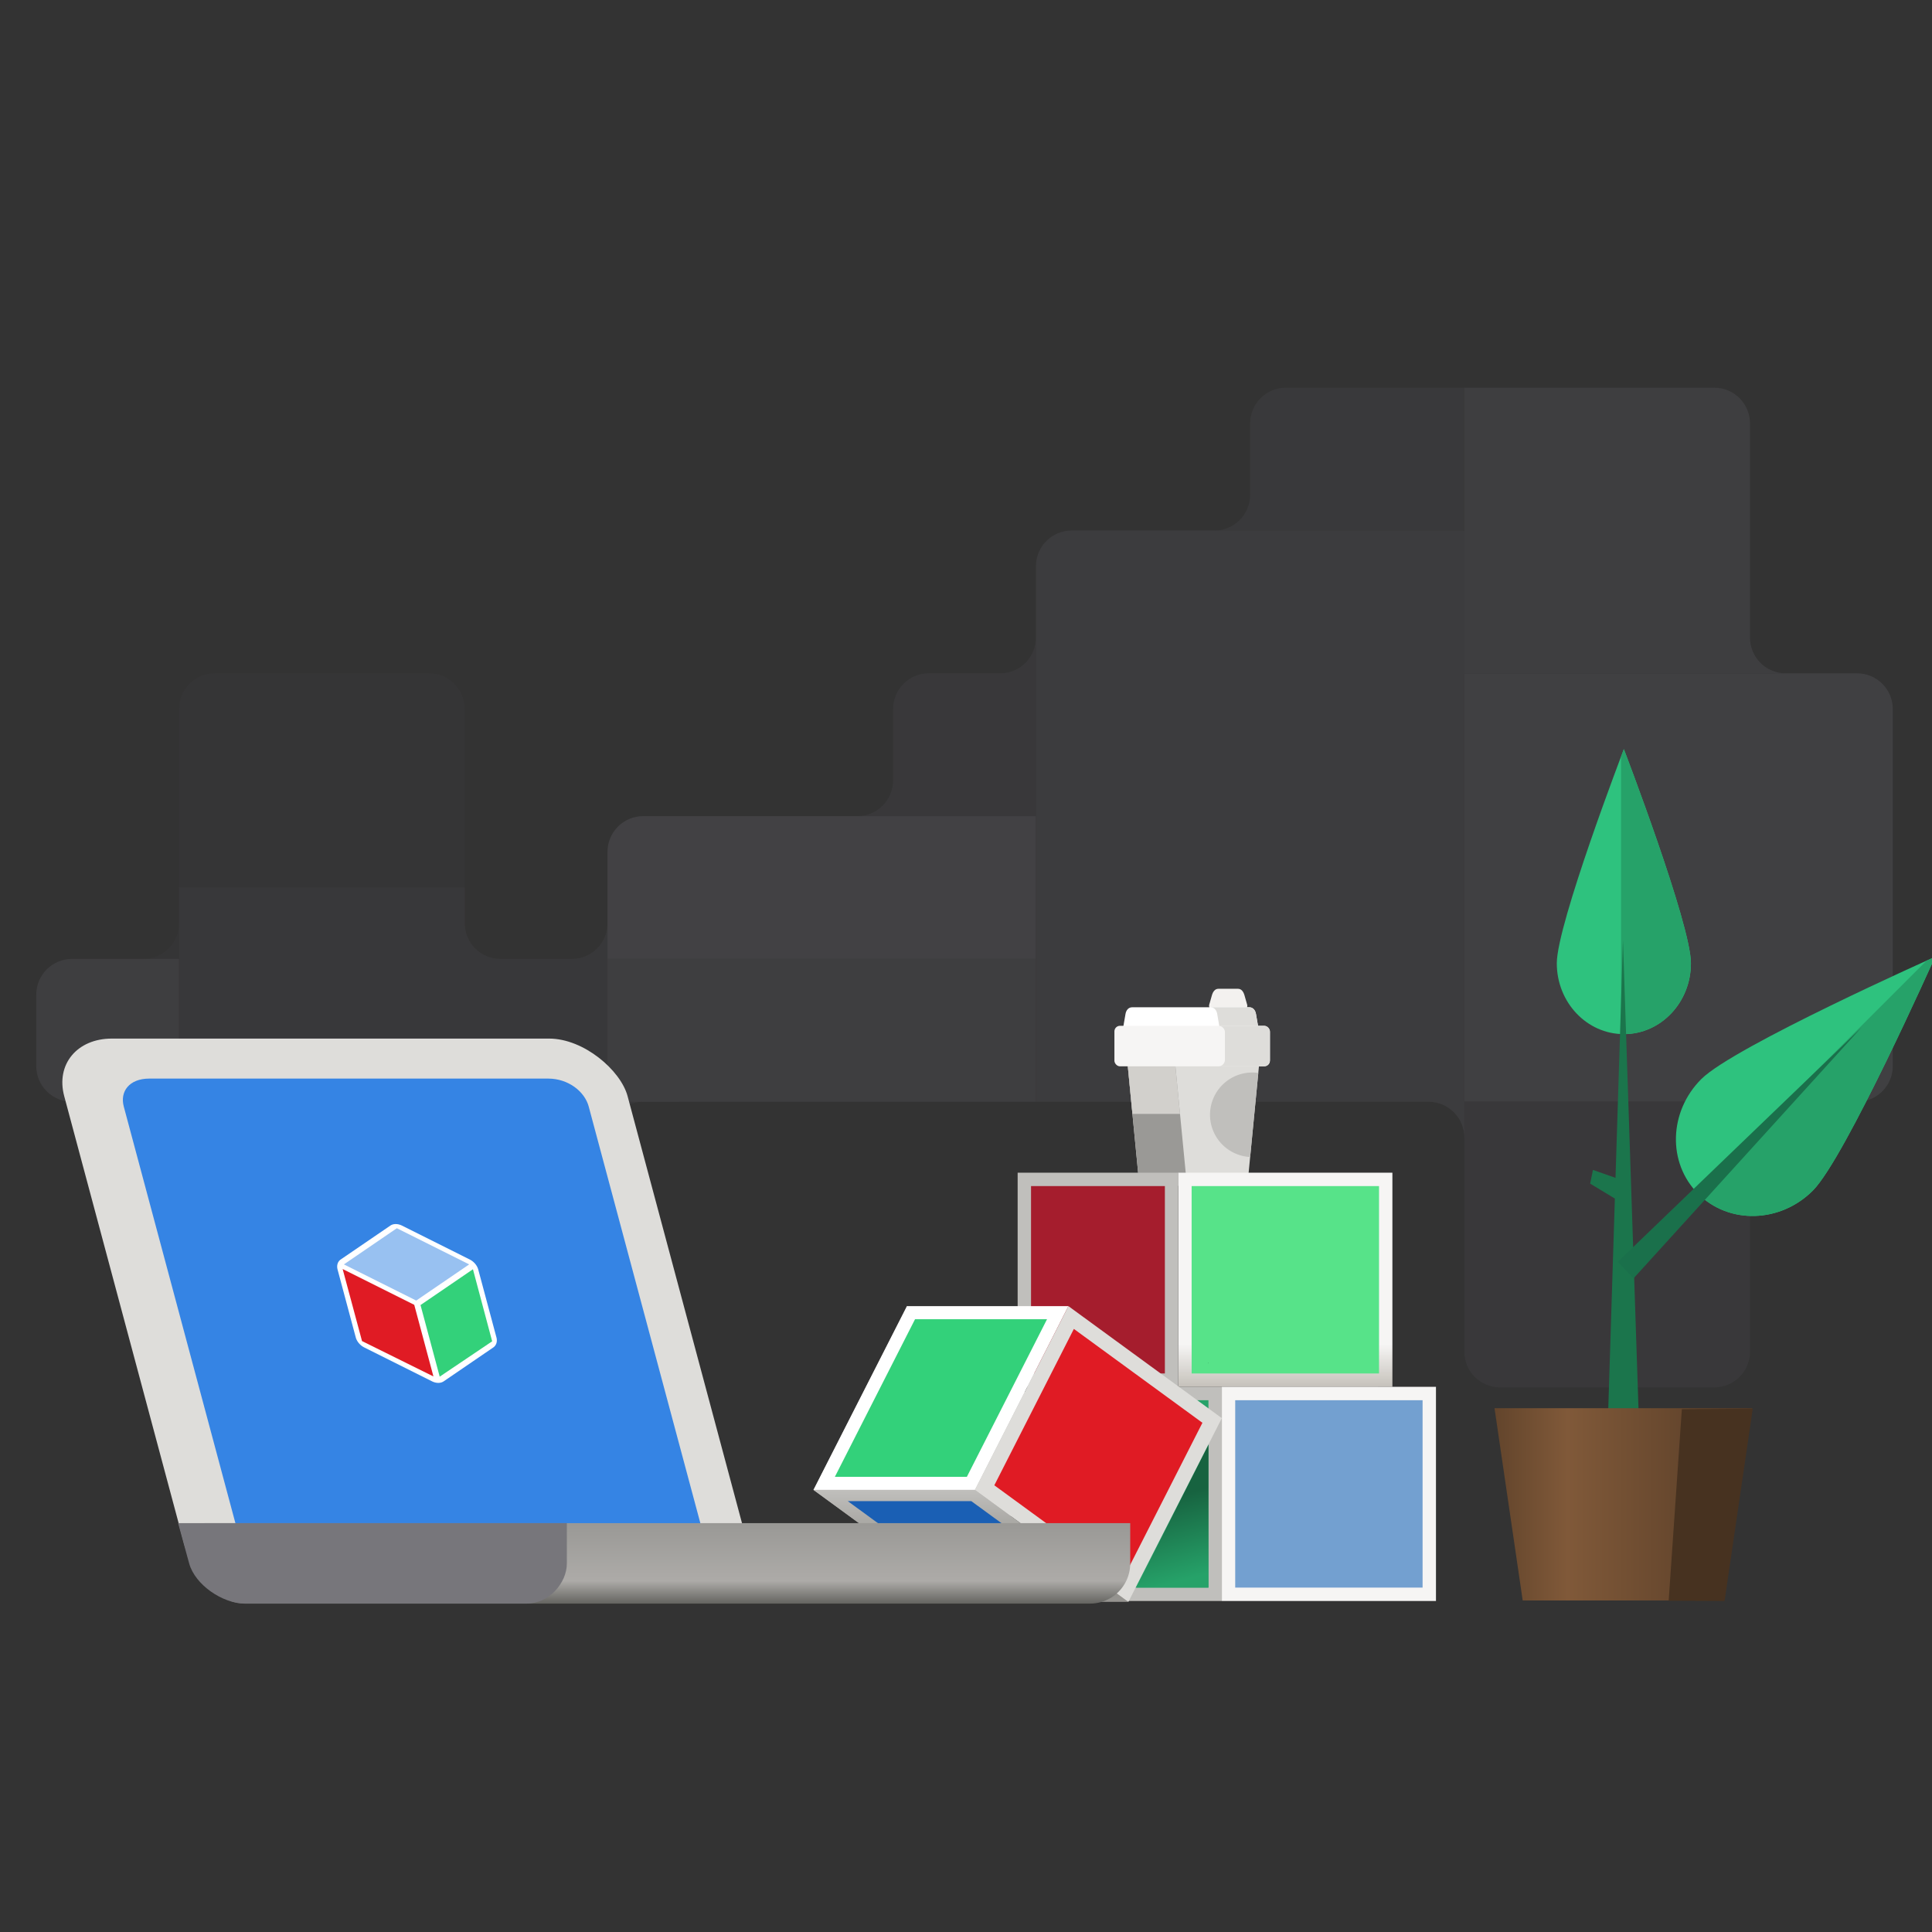 <svg xmlns="http://www.w3.org/2000/svg" xmlns:xlink="http://www.w3.org/1999/xlink" width="1026" height="1026"><rect width="100%" height="100%" fill="#333333" stroke="none"/><defs><linearGradient xlink:href="#d" id="j" x1="496" y1="744" x2="506.718" y2="784" gradientUnits="userSpaceOnUse" gradientTransform="translate(-214.019 -285.26) scale(1.422)"/><linearGradient id="f"><stop offset="0" stop-color="#f6f5f4"/><stop offset="1" stop-color="#c5c1ba"/></linearGradient><linearGradient xlink:href="#a" id="h" x1="832" y1="776.125" x2="896" y2="776.125" gradientUnits="userSpaceOnUse" gradientTransform="matrix(1.185 0 0 1.185 -141.898 -97.468)"/><linearGradient id="b"><stop offset="0" stop-color="#ff7800"/><stop offset="1" stop-color="#ed333b"/></linearGradient><linearGradient xlink:href="#c" id="k" x1="384.194" y1="742.01" x2="384.194" y2="800" gradientUnits="userSpaceOnUse" gradientTransform="matrix(1.185 0 0 1.185 -94.514 -97.468)"/><linearGradient id="c"><stop offset="0" stop-color="#c0bfbc"/><stop offset=".696" stop-color="#8b8984"/><stop offset="1" stop-color="#969591"/></linearGradient><linearGradient id="a"><stop offset="0" stop-color="#63452c"/><stop offset=".279" stop-color="#805939"/><stop offset="1" stop-color="#553b26"/></linearGradient><linearGradient id="d"><stop offset="0" stop-color="#176340"/><stop offset="1" stop-color="#26a269"/></linearGradient><linearGradient xlink:href="#e" id="l" x1="203.261" y1="784" x2="203.261" y2="800" gradientUnits="userSpaceOnUse" gradientTransform="matrix(1.185 0 0 1.185 -37.654 -97.024)"/><linearGradient id="e"><stop offset="0" stop-color="#9a9996"/><stop offset=".7" stop-color="#adaba8"/><stop offset="1" stop-color="#60605c"/></linearGradient><linearGradient xlink:href="#f" id="i" x1="-689.755" y1="646.41" x2="-689.755" y2="672" gradientUnits="userSpaceOnUse" gradientTransform="matrix(1.185 0 0 1.185 94.514 -97.468)"/><clipPath clipPathUnits="userSpaceOnUse" id="g"><path d="M672 272v32a16 16 135 01-16 16h-64a16 16 135 00-16 16v32a16 16 135 01-16 16h-32a16 16 135 00-16 16v32a16 16 135 01-16 16h-96a16 16 135 00-16 16v32a16 16 135 01-16 16h-32a16 16 45 01-16-16v-96a16 16 45 00-16-16h-96a16 16 135 00-16 16v96a16 16 135 01-16 16h-32a16 16 135 00-16 16v32a16 16 45 0016 16h32a16 16 45 0116 16v96a16 16 45 0016 16h160a16 16 135 0016-16v-96a16 16 135 0116-16h352a16 16 45 0116 16v96a16 16 45 0016 16h96a16 16 135 0016-16v-96a16 16 135 0116-16h32a16 16 135 0016-16V400a16 16 45 00-16-16h-32a16 16 45 01-16-16v-96a16 16 45 00-16-16H688a16 16 135 00-16 16z" fill="#c061cb" stroke-width="6.859" stroke-linecap="round" paint-order="markers fill stroke"/></clipPath></defs><g clip-path="url(#g)" transform="matrix(1.185 0 0 1.185 -132.422 -97.468)" stroke-width=".844" paint-order="markers fill stroke" opacity=".27"><path fill="#3c3a3f" d="M160 384h192v128H160z"/><path fill="#5e5c64" d="M128 512h64v96h-64z"/><path fill="#48474c" d="M192 480h224v224H192z"/><path fill="#6a6871" d="M384 448h192v64H384z"/><path fill="#5e5c64" d="M384 512h128v64H384zM576 512h-64v64h64z"/><path fill="#4a484f" d="M576 352h-96v96h96z"/><path fill="#65636b" d="M960 384H768v192h192z"/><path fill="#5e5c64" d="M928 256H768v128h160z"/><path fill="#4b4a50" d="M768 256H640v64h128z"/><path fill="#4a484f" d="M928 576H736v128h192z"/><path fill="#55545b" d="M768 320H576v288h192z"/></g><path d="M380.31-440.427c-12.107 0-21.852 12.675-21.852 28.418v129.266c0 15.743 9.745 26.655 21.853 26.633h75.754l46.92 46.922 46.922-46.922h72.94c12.107 0 21.855-10.89 21.855-26.633V-412.01c0-15.743-9.748-28.418-21.855-28.418z" fill="#e01b24"/><path d="M380.31-440.702c-12.107 0-21.852 8.555-21.852 24.299v129.266c0 15.743 9.745 26.633 21.853 26.633h75.754l46.92 46.922 46.922-46.922h72.94c12.107 0 21.855-10.89 21.855-26.633v-129.266c0-15.744-9.748-24.299-21.855-24.299z" fill="#ed333b"/><path d="M477.525-391.881a33.752 33.752 0 00-33.752 33.752 33.752 33.752 0 0010.172 24.151l-.375.193 50.033 50.033 50.033-50.033-.126-.064a33.752 33.752 0 0010.305-24.28 33.752 33.752 0 00-33.752-33.752 33.752 33.752 0 00-26.269 12.56 33.752 33.752 0 00-26.269-12.56z" fill="#fff"/><g stroke-width=".844"><path d="M897.98 511.533c0 20.79-15.947 37.645-35.617 37.645-19.67 0-35.617-16.854-35.617-37.645 0-20.791 35.617-113.702 35.617-113.702s35.616 92.91 35.616 113.702z" fill="#2ec27e"/><path d="M862.361 397.832s-1.192 3.192-1.49 3.977v147.29c.497.022.987.08 1.49.08 19.671 0 35.617-16.856 35.617-37.647 0-20.79-35.617-113.7-35.617-113.7z" fill="#26a269"/></g><g stroke-width=".844"><path d="M962.71 632.274c-17.287 17.287-44.56 18.042-60.915 1.687-16.355-16.355-15.6-43.627 1.688-60.914 17.286-17.287 124.15-64.924 124.15-64.924s-47.637 106.864-64.923 124.151z" fill="#2ec27e"/><path d="M1027.631 508.123s-3.646 1.662-4.546 2.067L900.62 632.655c.396.432.755.887 1.174 1.306 16.355 16.355 43.628 15.599 60.915-1.688s64.922-124.15 64.922-124.15z" fill="#26a269"/></g><path d="M861.887 499.26l-9.643 307.51 19.862.66z" fill="#1b754c"/><path d="M988.579 545.608L859.172 670.072l8.289 8.857z" fill="#1a704b"/><path d="M843.688 793.647h75.814l-8.292 56.564h-59.23z" fill="url(#h)" transform="matrix(1.805 0 0 1.805 -729.185 -684.696)"/><path d="M915.844 850.21l14.97-102.115-37.659.272-6.999 101.719z" fill="#473220"/><path d="M858.885 637.293l-14.412-8.718 1.468-7.277 14.074 4.93z" fill="#1b754c"/><g transform="matrix(.588 0 0 .588 -1043.728 4068.203)" stroke-width="1.701"><path d="M2875.496-6025.689h17.595c3.284 0 5.025 2.77 5.927 5.927l2.388 8.36c1.048 3.669-3.072 6.888-6.888 6.888h-20.448c-3.816 0-7.937-3.22-6.889-6.888l2.388-8.36c.902-3.157 2.644-5.927 5.927-5.927z" style="marker:none" fill="#f3f1ef"/><path d="M2797.496-6008.975h105.942c3.284 0 5.366 2.692 5.927 5.928l3.98 22.966c.598 3.454-2.822 6.327-6.328 6.327h-113.1c-3.505 0-6.926-2.873-6.327-6.327l3.98-22.966c.56-3.236 2.643-5.928 5.926-5.928z" style="marker:none" fill="#fff"/><path d="M2797.596-5981.913h110.518c3.283 0 6.244 2.658 5.927 5.927l-11.939 123.167c-.262 2.705-2.188 4.905-4.905 4.905h-88.684c-2.717 0-4.643-2.2-4.905-4.905l-11.939-123.167c-.317-3.269 2.644-5.927 5.927-5.927z" style="marker:none" fill="#deddda"/><path d="M2797.597-5981.913c-3.284 0-6.245 2.659-5.928 5.927l11.939 123.167c.262 2.705 2.187 4.904 4.904 4.904h42.98c-2.717 0-4.642-2.2-4.905-4.904l-11.938-123.167c-.317-3.268 2.644-5.927 5.927-5.927z" style="marker:none" fill="#9a9996"/><path d="M2797.597-5981.913c-3.284 0-6.245 2.659-5.928 5.927l6.137 63.318h42.98l-6.137-63.318c-.317-3.268 2.644-5.927 5.927-5.927z" style="marker:none" fill="#d2d0cc"/><path d="M2868.436-6008.974c3.284 0 5.367 2.692 5.928 5.927l3.978 22.965c.599 3.454-2.82 6.328-6.326 6.328h35.002c3.505 0 6.925-2.874 6.326-6.328l-3.978-22.965c-.561-3.235-2.645-5.927-5.928-5.927z" style="marker:none" fill="#deddda"/><rect ry="5.041" rx="5.041" y="-5992.26" x="2781.539" height="36.612" width="140.461" style="marker:none" fill="#f6f5f4"/><path d="M2906.082-5950.077a38.204 38.204 0 00-38.204 38.205 38.204 38.204 0 0036.254 38.106l7.356-75.878a38.204 38.204 0 00-5.406-.432z" style="marker:none" fill="#c0bfbc"/><path d="M2875.414-5992.26a5.914 5.914 0 015.928 5.926v24.758a5.915 5.915 0 01-5.928 5.928h40.658a5.915 5.915 0 005.928-5.928v-24.758a5.914 5.914 0 00-5.928-5.926z" style="marker:none" fill="#deddda"/></g><g paint-order="markers fill stroke"><path transform="matrix(-.75 0 0 .75 135.108 212.553)" fill="url(#i)" d="M-805.78 546.954h151.629v151.629H-805.78z"/><path fill="#c0bfbc" d="M540.43 622.768h85.29V736.49h-85.29z"/><path fill="#57e389" d="M632.83 629.875h99.506v99.506h-99.507z"/><path fill="#a51d2d" d="M547.538 629.875h71.076v99.506h-71.076z"/></g><g paint-order="markers fill stroke"><path fill="#c0bfbc" d="M563.568 736.49h85.291V850.21h-85.29z"/><path fill="#f6f5f4" d="M762.58 736.49H648.86V850.21h113.722z"/><path fill="#26a269" d="M570.675 743.597h71.076v99.506h-71.076z"/><path fill="#73a0d0" d="M655.967 743.597h99.506v99.506h-99.506z"/><path d="M502.323 681.502l.2.609v-.609zm.2 57.882l-51.131 101.35h51.131z" fill="url(#j)" transform="matrix(.75 0 0 .75 264.859 212.553)"/></g><g><path fill="#c0bfbc" paint-order="markers fill stroke" d="M563.123 753.118l-81.467-59.495-49.654 97.613 81.467 59.495z"/><path d="M517.738 791.236l49.654-97.612h-85.736l-49.654 97.612z" fill="#fff"/><path fill="#deddda" paint-order="markers fill stroke" d="M648.859 753.119l-81.467-59.495-49.654 97.613 81.467 59.495z"/><path d="M454.667 850.21h-98.994l-94.066-68.694h98.995z" fill="url(#k)" transform="matrix(.866 0 0 .866 205.432 114.39)"/><path style="font-variation-settings:normal;marker:none" d="M638.556 755.582L596.31 838.63l-68.27-49.856 42.246-83.047z" fill="#e01b24"/><path d="M450.2 797.174l65.206 47.62h65.6l-65.205-47.62z" fill="#1a5fb4"/><path d="M485.93 700.593l-42.564 83.674h70.098l42.565-83.674z" fill="#33d17a"/></g><g transform="matrix(2.255 0 0 2.255 -41.463 -1066.623)"><rect width="132.675" height="137.355" x="-162.401" y="742.848" rx="14.858" ry="14.036" transform="skewX(15) scale(1 .966)" fill="#deddda" paint-order="markers fill stroke"/><path d="M53.561 727.012c-4.777 0-6.967 3.07-6.026 6.584L74.48 834.15c.941 3.514 4.78 6.586 9.555 6.586h93.914c4.776 0 6.967-3.072 6.026-6.586L157.03 733.596c-.941-3.514-4.777-6.584-9.554-6.584z" fill="#3584e4" paint-order="markers fill stroke"/><g stroke-width="3.109"><path style="marker:none" d="M111.557 761.272a3.152 2.413 41.185 00-1.256.37l-11.671 7.971a3.152 2.413 41.185 00-.739 2.389l4.272 15.943a3.152 2.413 41.185 002.019 2.389l15.943 7.971a3.152 2.413 41.185 002.758 0l11.671-7.971a3.152 2.413 41.185 00.74-2.389l-4.273-15.943a3.152 2.413 41.185 00-2.019-2.389l-15.943-7.972a3.152 2.413 41.185 00-1.502-.37z" fill="#fff"/><path style="marker:none" d="M128.878 770.77l-12.47 8.517-17.034-8.518 12.47-8.517z" fill="#98c1f1"/><path style="marker:none" d="M121.938 797.209l12.355-8.325-4.528-16.97-12.345 8.432z" fill="#33d17a"/><path d="M120.462 797.156l-16.816-8.325-4.565-16.97 16.863 8.432z" style="marker:none" fill="#e01b24"/></g><path d="M66.591 831.7v9.478a9.456 9.456 0 009.477 9.476H275.08a9.456 9.456 0 009.477-9.476V831.7H76.068z" fill="url(#l)" paint-order="markers fill stroke"/><path d="M60.334 831.7l2.596 9.478c1.387 5.063 7.888 9.476 13.138 9.476h66.337c5.25 0 9.477-4.806 9.477-9.476V831.7H76.068z" fill="#77767b" paint-order="markers fill stroke"/></g></svg>